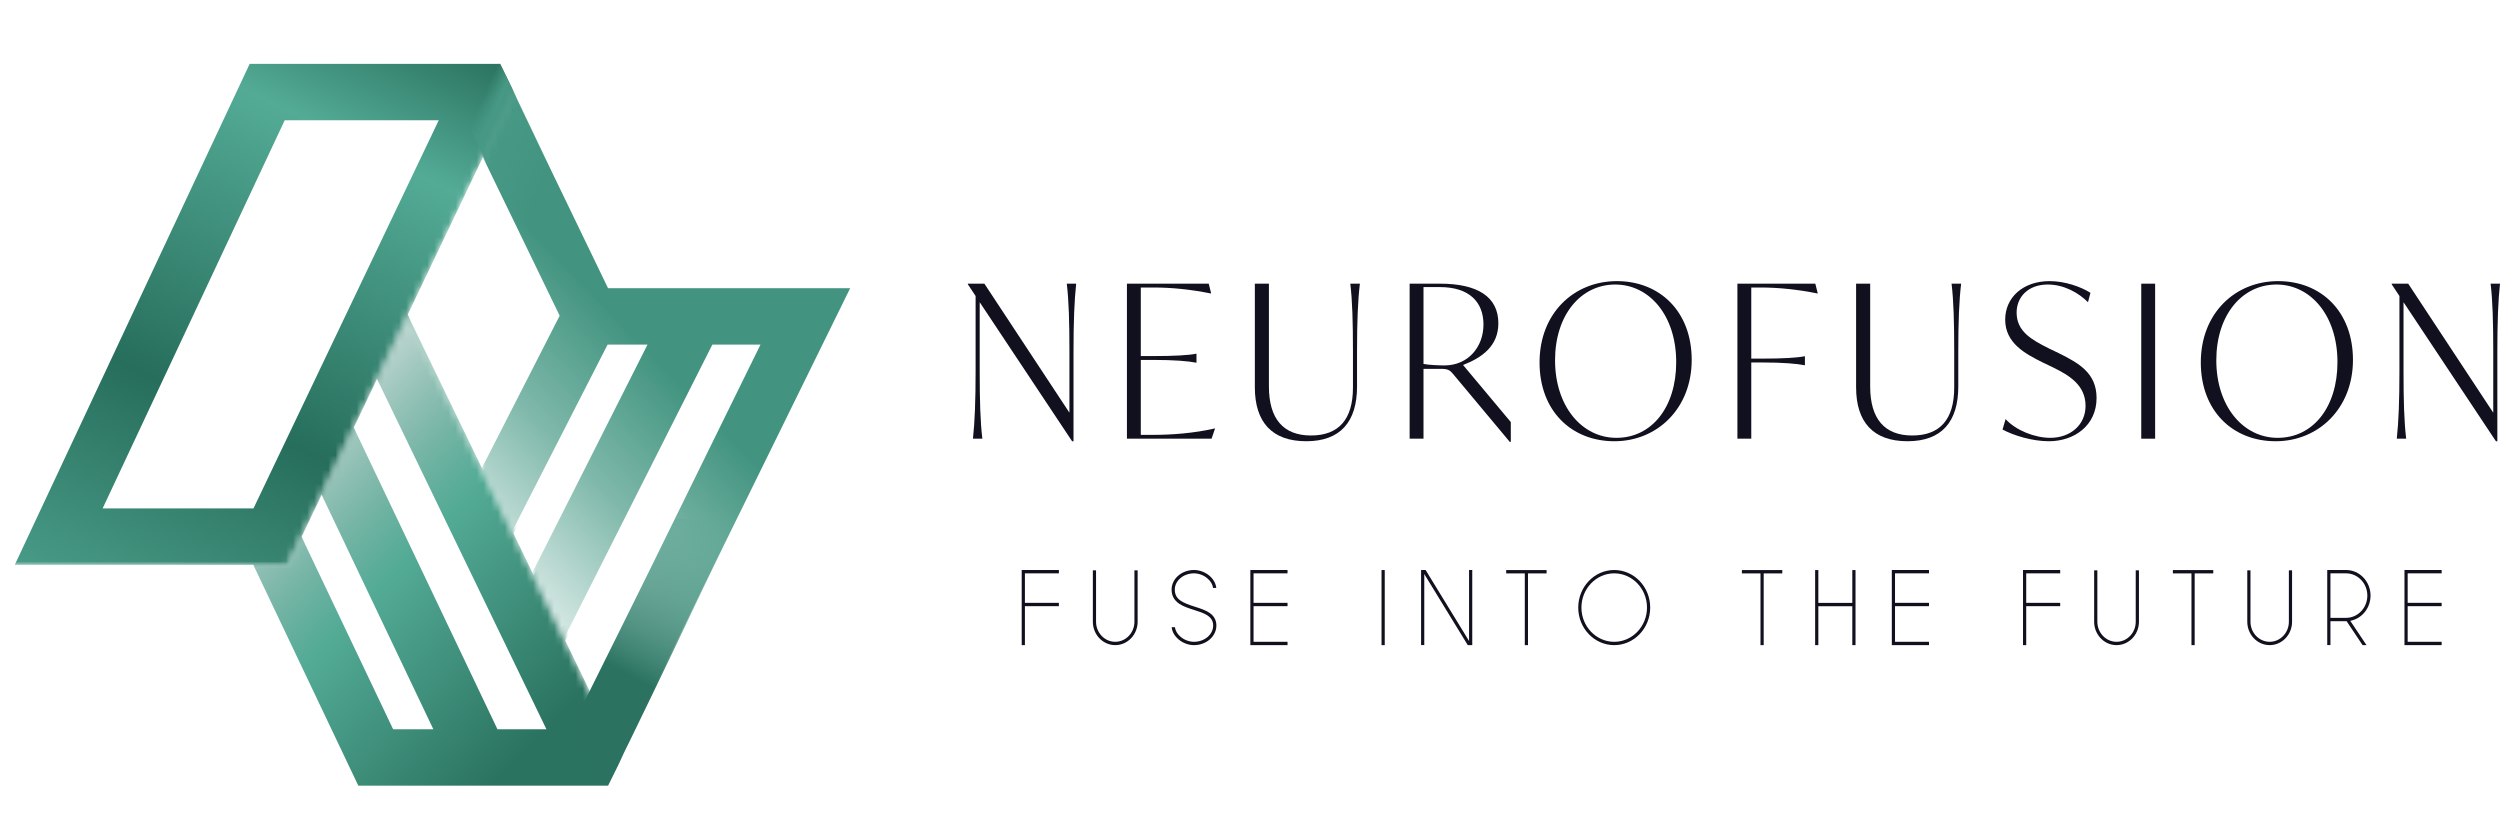 <svg width="354" height="119" viewBox="0 0 354 119" fill="none" xmlns="http://www.w3.org/2000/svg">
    <path d="M152.386 40.168C152.126 42.58 152.01 45.535 152.01 49.755V62.479H151.808L138.725 42.791V52.529C138.725 56.75 138.811 59.705 139.1 62.117H137.771C138.031 59.705 138.146 56.75 138.146 52.529V41.917L137.049 40.258V40.168H139.388L151.431 58.439V49.755C151.431 45.535 151.345 42.58 151.056 40.168H152.385H152.386Z" fill="#10101E"/>
    <path d="M172.051 60.671L171.56 62.118H159.574V40.168H171.155L171.502 41.555H171.444C168.614 40.983 165.927 40.711 163.386 40.711H161.537V50.42H163.212C166.332 50.42 168.324 50.3 169.364 50.088H169.422V51.354H169.364C168.324 51.143 166.332 50.962 163.212 50.962H161.537V61.575H163.415C165.927 61.575 169.133 61.334 171.993 60.671H172.051Z" fill="#10101E"/>
    <path d="M177.687 54.852V40.168H179.679V54.73C179.679 59.283 181.701 61.665 185.629 61.665C189.557 61.665 191.578 59.404 191.578 54.881V49.755C191.578 45.535 191.492 42.58 191.203 40.168H192.56C192.271 42.58 192.156 45.535 192.156 49.755V54.73C192.156 59.705 189.817 62.479 184.964 62.479C180.112 62.479 177.687 59.766 177.687 54.851V54.852Z" fill="#10101E"/>
    <path d="M213.93 59.766V62.57H213.785L205.727 52.922C205.323 52.439 205.034 52.229 204.081 52.229H201.568V62.118H199.604V40.168H203.908C209.192 40.168 212.167 42.007 212.167 45.776C212.167 49.003 209.857 50.631 207.171 51.686L213.93 59.767V59.766ZM210.06 45.957C210.06 42.731 208.01 40.65 203.879 40.65H201.568V51.535C202.291 51.685 203.85 51.746 204.514 51.746C207.922 51.746 210.059 49.093 210.059 45.958L210.06 45.957Z" fill="#10101E"/>
    <path d="M218 51.324C218 44.33 222.881 39.807 228.946 39.807C235.011 39.807 239.545 44.089 239.545 50.963C239.545 57.837 234.664 62.48 228.599 62.48C222.534 62.48 218 58.199 218 51.324ZM237.35 51.264C237.35 44.691 233.567 40.289 228.715 40.289C223.863 40.289 220.195 44.57 220.195 51.023C220.195 57.475 223.95 61.998 228.889 61.998C233.827 61.998 237.351 57.746 237.351 51.264H237.35Z" fill="#10101E"/>
    <path d="M247.98 40.71V50.781H249.367C252.486 50.781 254.479 50.66 255.518 50.449H255.576V51.715H255.518C254.478 51.503 252.486 51.323 249.367 51.323H247.98V62.117H246.017V40.167H257.049L257.396 41.554H257.338C254.536 40.982 251.821 40.71 249.28 40.71H247.98H247.98Z" fill="#10101E"/>
    <path d="M262.824 54.852V40.168H264.817V54.731C264.817 59.283 266.839 61.666 270.766 61.666C274.693 61.666 276.716 59.404 276.716 54.881V49.756C276.716 45.535 276.63 42.58 276.341 40.168H277.698C277.409 42.581 277.294 45.535 277.294 49.756V54.731C277.294 59.706 274.955 62.479 270.102 62.479C265.25 62.479 262.824 59.766 262.824 54.851V54.852Z" fill="#10101E"/>
    <path d="M283.56 60.821L283.993 59.344C285.408 60.912 288.094 61.997 290.318 61.997C293.177 61.997 295.314 60.158 295.314 57.475C295.314 54.46 292.888 53.103 290.693 52.017L289.249 51.324C286.823 50.118 283.935 48.611 283.935 45.263C283.935 42.127 286.447 39.806 290.231 39.806C292.425 39.806 294.678 40.62 296.007 41.464L295.66 42.791C294.332 41.464 292.252 40.288 289.971 40.288C287.169 40.288 285.553 42.068 285.553 44.269C285.553 46.952 287.718 48.128 290.115 49.334L291.56 50.027C294.332 51.414 296.874 52.801 296.874 56.359C296.874 60.248 293.725 62.479 290.115 62.479C287.776 62.479 285.119 61.666 283.56 60.821V60.821Z" fill="#10101E"/>
    <path d="M303.202 40.168H305.166V62.118H303.202V40.168Z" fill="#10101E"/>
    <path d="M311.634 51.324C311.634 44.33 316.514 39.807 322.58 39.807C328.645 39.807 333.179 44.089 333.179 50.963C333.179 57.837 328.298 62.48 322.233 62.48C316.168 62.48 311.634 58.199 311.634 51.324ZM330.984 51.264C330.984 44.691 327.201 40.289 322.349 40.289C317.497 40.289 313.829 44.57 313.829 51.023C313.829 57.475 317.584 61.998 322.522 61.998C327.461 61.998 330.985 57.746 330.985 51.264H330.984Z" fill="#10101E"/>
    <path d="M353.999 40.168C353.739 42.58 353.624 45.535 353.624 49.755V62.479H353.422L340.339 42.791V52.529C340.339 56.75 340.425 59.705 340.714 62.117H339.385C339.645 59.705 339.76 56.75 339.76 52.529V41.917L338.663 40.258V40.168H341.002L353.045 58.439V49.755C353.045 45.535 352.959 42.58 352.67 40.168H353.998H353.999Z" fill="#10101E"/>
    <path d="M149.939 85.834H145.127V91.352H144.674V80.713H149.938V81.186H145.126V85.362H149.938V85.834L149.939 85.834Z" fill="#10101E"/>
    <path d="M157.919 90.878C159.417 90.878 160.636 89.605 160.636 88.04V80.759H161.089V88.04C161.089 89.865 159.667 91.35 157.919 91.35C156.17 91.35 154.748 89.865 154.748 88.04V80.759H155.201V88.04C155.201 89.605 156.42 90.878 157.919 90.878Z" fill="#10101E"/>
    <path d="M172.227 83.254H171.771C171.703 82.749 171.417 82.267 170.95 81.878C170.421 81.438 169.735 81.186 169.069 81.186C167.57 81.186 166.351 82.219 166.351 83.491C166.351 84.902 167.485 85.369 169.214 85.918C169.936 86.148 170.683 86.385 171.245 86.763C171.905 87.207 172.239 87.816 172.239 88.574C172.239 90.106 170.816 91.352 169.068 91.352C168.301 91.352 167.511 91.061 166.904 90.556C166.325 90.073 165.977 89.46 165.91 88.81H166.366C166.434 89.315 166.719 89.797 167.187 90.186C167.715 90.626 168.401 90.878 169.068 90.878C170.567 90.878 171.785 89.844 171.785 88.573C171.785 87.23 170.472 86.812 169.082 86.37C168.327 86.129 167.546 85.881 166.949 85.47C166.252 84.988 165.897 84.322 165.897 83.489C165.897 81.957 167.32 80.712 169.068 80.712C169.836 80.712 170.624 81.001 171.232 81.507C171.811 81.99 172.158 82.603 172.226 83.253L172.227 83.254Z" fill="#10101E"/>
    <path d="M177.503 90.878H182.314V91.352H177.051V80.713H182.314V81.186H177.503V85.362H182.314V85.834H177.503V90.879V90.878Z" fill="#10101E"/>
    <path d="M195.626 80.721H196.079V91.352H195.626V80.721Z" fill="#10101E"/>
    <path d="M201.864 80.712L208.019 90.769V80.712H208.471V91.352H207.837L201.677 81.285V91.342H201.225V80.712H201.864V80.712Z" fill="#10101E"/>
    <path d="M215.911 81.195H213.278V80.722H218.996V81.195H216.363V91.352H215.911V81.195Z" fill="#10101E"/>
    <path d="M233.669 86.032C233.669 88.966 231.383 91.352 228.574 91.352C225.764 91.352 223.479 88.965 223.479 86.032C223.479 83.1 225.765 80.713 228.574 80.713C231.383 80.713 233.669 83.099 233.669 86.032ZM233.215 86.032C233.215 83.361 231.133 81.186 228.573 81.186C226.013 81.186 223.93 83.36 223.93 86.032C223.93 88.705 226.013 90.879 228.573 90.879C231.133 90.879 233.215 88.705 233.215 86.032Z" fill="#10101E"/>
    <path d="M249.286 81.195H246.653V80.722H252.371V81.195H249.738V91.352H249.286V81.195Z" fill="#10101E"/>
    <path d="M257.477 85.369H262.288V80.721H262.741V91.351H262.288V85.843H257.477V91.351H257.024V80.721H257.477V85.369Z" fill="#10101E"/>
    <path d="M268.334 90.878H273.145V91.351H267.881V80.712H273.145V81.185H268.334V85.361H273.145V85.834H268.334V90.879V90.878Z" fill="#10101E"/>
    <path d="M291.723 85.833H286.912V91.352H286.459V80.712H291.723V81.186H286.912V85.362H291.723V85.834V85.833Z" fill="#10101E"/>
    <path d="M299.703 90.878C301.202 90.878 302.42 89.605 302.42 88.04V80.758H302.874V88.04C302.874 89.865 301.452 91.35 299.703 91.35C297.954 91.35 296.532 89.865 296.532 88.04V80.758H296.985V88.04C296.985 89.605 298.204 90.878 299.703 90.878Z" fill="#10101E"/>
    <path d="M310.312 81.194H307.68V80.722H313.397V81.194H310.765V91.352H310.312V81.194Z" fill="#10101E"/>
    <path d="M321.386 90.878C322.885 90.878 324.104 89.605 324.104 88.04V80.759H324.557V88.04C324.557 89.865 323.135 91.351 321.386 91.351C319.638 91.351 318.216 89.865 318.216 88.04V80.759H318.668V88.04C318.668 89.605 319.888 90.878 321.386 90.878Z" fill="#10101E"/>
    <path d="M335.669 84.336C335.669 85.963 334.618 87.4 333.114 87.83L332.804 87.919L335.097 91.352H334.545L332.279 87.959H329.991V91.342H329.538V80.712H332.199C334.113 80.712 335.669 82.338 335.669 84.336ZM335.216 84.336C335.216 82.599 333.862 81.186 332.198 81.186H329.99V87.487H332.198C333.862 87.487 335.216 86.073 335.216 84.336V84.336Z" fill="#10101E"/>
    <path d="M340.926 90.878H345.737V91.351H340.474V80.712H345.737V81.185H340.926V85.361H345.737V85.834H340.926V90.879V90.878Z" fill="#10101E"/>
    <mask id="mask0_181_9771" style="mask-type:luminance" maskUnits="userSpaceOnUse" x="0" y="0" width="80" height="80">
        <path d="M0.001 79.984H40.751L79.15 0L23.82 6.166L0.001 79.984Z" fill="white"/>
    </mask>
    <g mask="url(#mask0_181_9771)">
        <path d="M84.73 43.85L69.191 11.674H37.028L6.235 77.348H37.551L52.486 108.747H84.552L116.441 43.85H84.73H84.73ZM96.253 46.57L75.589 87.491L69.853 75.628L84.71 46.57H96.252H96.253ZM82.475 45.147L68.426 72.649L54.822 44.529L68.403 16.092L82.475 45.147V45.147ZM10.388 74.627L38.643 14.394H66.303L37.552 74.627H10.388ZM65.618 106.026H54.09L39.8 76.001L45.565 63.934L65.618 106.026L68.219 104.676L47.371 60.915L46.886 61.167L53.382 47.569L81.656 106.026H65.618V106.026ZM83.77 104.41L75.958 88.252L77.939 89.342L99.537 46.57H112.2L83.769 104.41H83.77Z" fill="url(#paint0_linear_181_9771)"/>
        <path d="M65.618 106.026H54.09L39.8 76.001L45.565 63.934L65.618 106.026ZM65.618 106.026L68.219 104.676L47.371 60.915L46.886 61.167L53.382 47.569L81.656 106.026H65.618V106.026ZM84.73 43.85L69.191 11.674H37.028L6.235 77.348H37.551L52.486 108.747H84.552L116.441 43.85H84.73H84.73ZM96.253 46.57L75.589 87.491L69.853 75.628L84.71 46.57H96.252H96.253ZM82.475 45.147L68.426 72.649L54.822 44.529L68.403 16.092L82.475 45.147V45.147ZM10.388 74.627L38.643 14.394H66.303L37.552 74.627H10.388ZM83.77 104.41L75.958 88.252L77.939 89.342L99.537 46.57H112.2L83.769 104.41H83.77Z" stroke="url(#paint1_linear_181_9771)" stroke-width="5.267" stroke-miterlimit="10"/>
    </g>
    <mask id="mask1_181_9771" style="mask-type:luminance" maskUnits="userSpaceOnUse" x="34" y="44" width="57" height="75">
        <path d="M34.886 79.973H40.75L57.651 44.629L90.471 112.457C90.471 112.457 80.566 118.747 80.874 118.747C81.183 118.747 41.058 114.987 40.75 114.773C40.441 114.558 34.886 79.973 34.886 79.973Z" fill="white"/>
    </mask>
    <g mask="url(#mask1_181_9771)">
        <path d="M65.533 105.896H54.005L39.715 75.871L45.48 63.803L65.533 105.896ZM65.533 105.896L68.134 104.545L47.286 60.784L46.801 61.036L53.297 47.438L81.572 105.895H65.533V105.896ZM84.645 43.719L69.106 11.543H36.943L6.15 77.217H37.466L52.401 108.616H84.468L116.356 43.719H84.645H84.645ZM96.168 46.44L75.504 87.36L69.768 75.498L84.625 46.44H96.168ZM82.39 45.017L68.341 72.519L54.737 44.398L68.318 15.962L82.39 45.016V45.017ZM10.303 74.497L38.558 14.263H66.218L37.467 74.497H10.303ZM83.685 104.279L75.873 88.121L77.854 89.211L99.452 46.44H112.115L83.684 104.279H83.685Z" stroke="url(#paint2_linear_181_9771)" stroke-width="5.267" stroke-miterlimit="10"/>
    </g>
    <mask id="mask2_181_9771" style="mask-type:luminance" maskUnits="userSpaceOnUse" x="57" y="8" width="72" height="108">
        <path d="M57.65 44.629C58.046 44.858 91.69 115.253 91.69 115.253L128.426 33.416L74.816 8.741L57.65 44.629Z" fill="white"/>
    </mask>
    <g mask="url(#mask2_181_9771)">
        <path d="M65.334 105.615H53.806L39.516 75.59L45.281 63.523L65.334 105.615ZM65.334 105.615L67.935 104.264L47.087 60.504L46.602 60.756L53.097 47.158L81.372 105.614H65.334V105.615ZM84.445 43.439L68.907 11.263H36.744L5.951 76.936H37.267L52.202 108.335H84.268L116.157 43.439H84.446H84.445ZM95.969 46.159L75.305 87.08L69.569 75.217L84.425 46.159H95.968H95.969ZM82.19 44.736L68.142 72.238L54.538 44.117L68.118 15.681L82.19 44.735V44.736ZM10.104 74.216L38.358 13.983H66.018L37.268 74.216H10.104ZM83.486 103.999L75.673 87.841L77.654 88.931L99.253 46.159H111.916L83.485 103.999H83.486Z" stroke="url(#paint3_linear_181_9771)" stroke-width="5.267" stroke-miterlimit="10"/>
    </g>
    <path d="M65.23 15.658C65.46 15.744 75.716 37.029 75.716 37.029L80.925 29.96L70.573 8.548L65.23 15.658V15.658Z" fill="url(#paint4_linear_181_9771)"/>
    <path d="M80.642 103.589L95.621 73.472H104.271C104.271 73.472 86.488 110.849 86.232 110.729C86.034 110.636 80.642 103.589 80.642 103.589Z" fill="url(#paint5_linear_181_9771)"/>
    <defs>
        <linearGradient id="paint0_linear_181_9771" x1="27.71" y1="60.21" x2="116.482" y2="60.21" gradientUnits="userSpaceOnUse">
            <stop stop-color="#4FA590"/>
            <stop offset="0.39" stop-color="#276E5C"/>
            <stop offset="0.81" stop-color="#53AB96"/>
            <stop offset="1" stop-color="#2A7360"/>
        </linearGradient>
        <linearGradient id="paint1_linear_181_9771" x1="40.842" y1="106.584" x2="85.003" y2="15.87" gradientUnits="userSpaceOnUse">
            <stop stop-color="#4FA590"/>
            <stop offset="0.39" stop-color="#276E5C"/>
            <stop offset="0.81" stop-color="#53AB96"/>
            <stop offset="1" stop-color="#2A7360"/>
        </linearGradient>
        <linearGradient id="paint2_linear_181_9771" x1="23.572" y1="21.084" x2="101.243" y2="95.483" gradientUnits="userSpaceOnUse">
            <stop stop-color="#34806E"/>
            <stop offset="0.28" stop-color="#28715F" stop-opacity="0"/>
            <stop offset="0.6" stop-color="#53AB96"/>
            <stop offset="0.89" stop-color="#2A7360"/>
        </linearGradient>
        <linearGradient id="paint3_linear_181_9771" x1="21.621" y1="100.376" x2="102.946" y2="22.476" gradientUnits="userSpaceOnUse">
            <stop stop-color="#4FA590"/>
            <stop offset="0.36" stop-color="#499B87" stop-opacity="0"/>
            <stop offset="0.6" stop-color="#489A86" stop-opacity="0.7"/>
            <stop offset="0.76" stop-color="#429480"/>
        </linearGradient>
        <linearGradient id="paint4_linear_181_9771" x1="60.638" y1="16.701" x2="77.397" y2="24.187" gradientUnits="userSpaceOnUse">
            <stop offset="0.32" stop-color="#479985" stop-opacity="0"/>
            <stop offset="0.44" stop-color="#479985"/>
            <stop offset="1" stop-color="#499D89" stop-opacity="0"/>
        </linearGradient>
        <linearGradient id="paint5_linear_181_9771" x1="103.393" y1="66.383" x2="83.59" y2="103.612" gradientUnits="userSpaceOnUse">
            <stop offset="0.17" stop-color="#479985" stop-opacity="0"/>
            <stop offset="0.77" stop-color="#2B7360"/>
        </linearGradient>
    </defs>
</svg>
